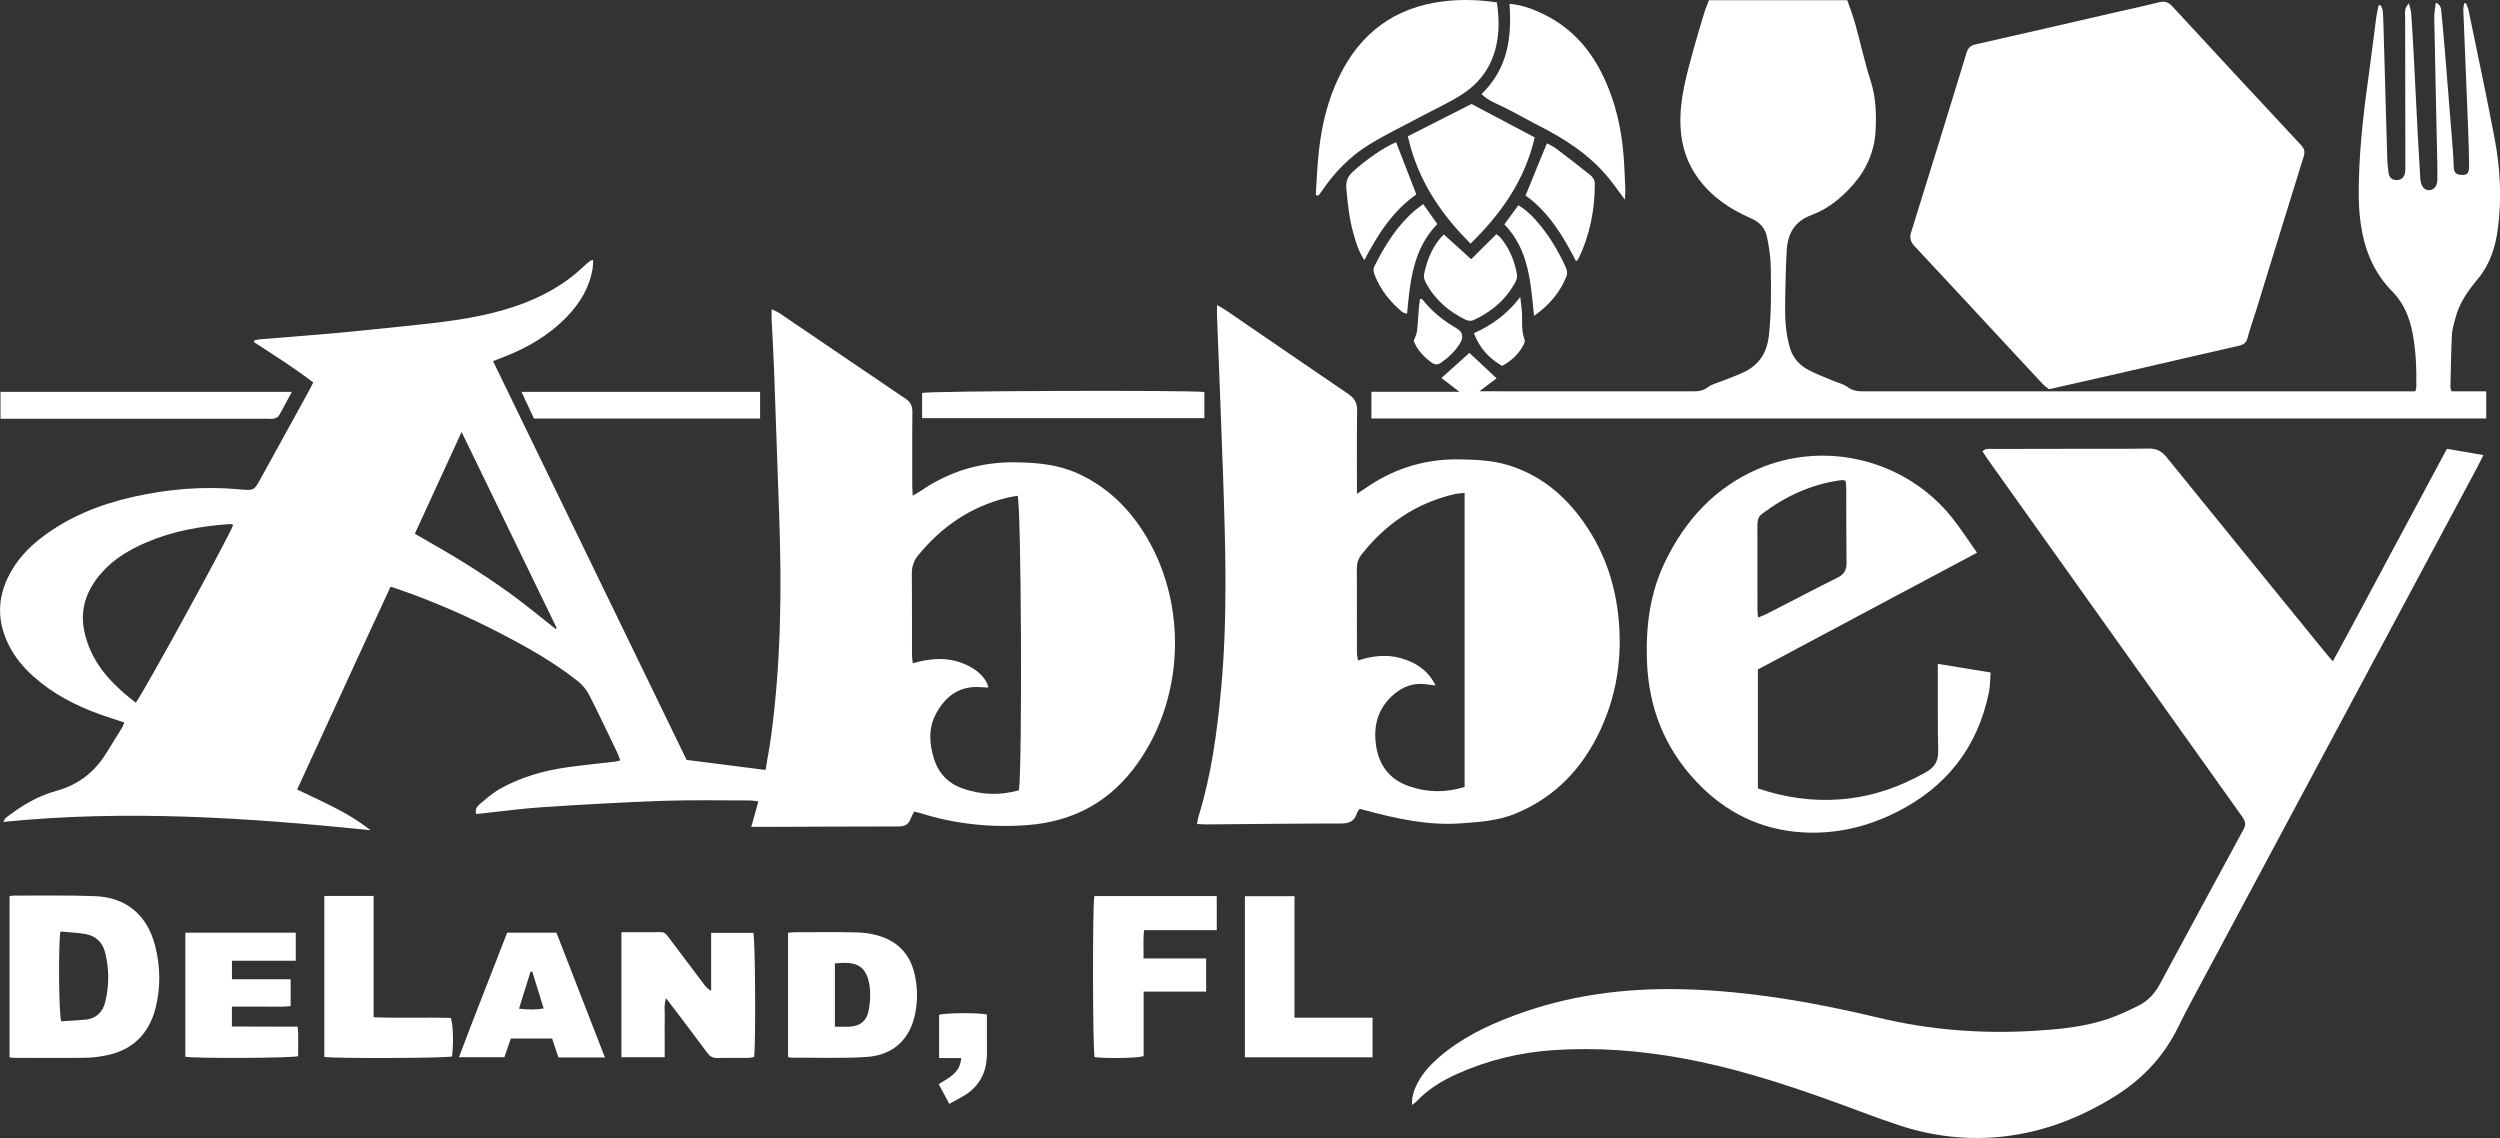 <svg xmlns="http://www.w3.org/2000/svg" viewBox="0 0 500 227.63"><rect x="0" y="0" width="500" height="227.63" fill="#333333" stroke="none"/><defs><style>.d{fill:#fff;}</style></defs><g id="a"></g><g id="b"><g id="c"><path class="d" d="M182.82,162.34c-.28,.57-.54,.98-.7,1.42-.41,1.12-1.16,1.53-2.36,1.53-9.01,0-18.01,.05-27.02,.09-.77,0-1.54,0-2.49,0l1.43-5.09c-.64-.08-1.2-.2-1.77-.2-5.8,0-11.61-.12-17.4,.08-8.03,.28-16.06,.75-24.08,1.27-3.98,.26-7.93,.81-11.9,1.23-.41,.04-.82,.09-1.28,.13-.31-.92,.18-1.53,.69-1.96,1.28-1.08,2.57-2.23,4.02-3.05,4.21-2.37,8.79-3.68,13.55-4.34,3.17-.44,6.36-.75,9.54-1.13,.28-.03,.56-.14,.99-.24-.19-.53-.31-.98-.51-1.39-1.89-3.92-3.73-7.86-5.71-11.73-.53-1.04-1.36-2.02-2.27-2.74-4.71-3.73-9.92-6.67-15.23-9.44-6.44-3.35-13.07-6.25-19.91-8.68-.68-.24-1.37-.46-2.29-.77-6.28,13.49-12.42,26.98-18.69,40.57,2.58,1.24,5.08,2.38,7.53,3.64,2.39,1.22,4.71,2.6,7.17,4.5-24.69-2.52-48.94-4.13-73.48-1.66,.22-.34,.32-.67,.55-.84,3.04-2.34,6.29-4.34,10.01-5.35,4.38-1.19,7.66-3.72,10.03-7.53,1.06-1.69,2.11-3.38,3.15-5.09,.18-.3,.28-.64,.47-1.07-1.68-.56-3.29-1.06-4.87-1.63-4.87-1.75-9.41-4.1-13.3-7.58-2-1.79-3.7-3.82-4.91-6.23-2.37-4.7-2.37-9.4,.06-14.08,1.53-2.95,3.73-5.34,6.34-7.36,5.46-4.22,11.7-6.72,18.37-8.23,7.06-1.6,14.2-2.19,21.43-1.52,2.84,.26,2.84,.23,4.17-2.19,3.24-5.87,6.47-11.75,9.7-17.62,.26-.47,.49-.95,.8-1.57-3.83-2.94-7.88-5.48-11.88-8.08l.14-.36c.39-.07,.78-.17,1.17-.2,4.94-.41,9.88-.76,14.81-1.21,5.59-.52,11.18-1.11,16.77-1.7,6.55-.69,13.08-1.54,19.36-3.67,5.16-1.74,9.85-4.28,13.81-8.08,.39-.38,.82-.71,1.25-1.05,.08-.06,.22-.05,.56-.11-.04,.6-.03,1.17-.12,1.72-.64,3.77-2.52,6.88-5.14,9.59-3.55,3.68-7.85,6.2-12.58,8.03-.67,.26-1.33,.53-2.19,.86,12.92,26.61,25.78,53.1,38.71,79.75,5.14,.66,10.33,1.32,15.79,2.01,.39-2.37,.81-4.6,1.12-6.85,2-14.85,2.13-29.76,1.58-44.7-.35-9.42-.64-18.85-.99-28.27-.12-3.38-.33-6.76-.49-10.14-.03-.64,0-1.28,0-2.19,.69,.35,1.19,.53,1.61,.82,8.4,5.7,16.79,11.42,25.2,17.1,1.01,.68,1.36,1.49,1.34,2.71-.07,4.9-.03,9.79-.03,14.69,0,.58,.05,1.16,.09,1.98,.69-.41,1.2-.68,1.68-1.01,5.66-3.87,11.89-5.74,18.77-5.67,4.33,.05,8.55,.41,12.56,2.23,5.46,2.47,9.64,6.35,12.89,11.32,9.42,14.41,8.61,34.5-1.91,47.97-5.34,6.84-12.42,10.37-20.99,11.03-7.31,.56-14.48-.18-21.48-2.39-.34-.11-.69-.16-1.23-.29Zm20.97-4.28c.69-5.3,.47-56.72-.27-58.91-.74,.14-1.51,.24-2.25,.43-7.18,1.8-12.95,5.76-17.61,11.45-.9,1.09-1.3,2.25-1.29,3.65,.04,5.5,.02,11,.03,16.5,0,.45,.1,.9,.16,1.47,2.98-.84,5.83-1.2,8.72-.41,3.31,.91,5.83,2.94,6.39,5.19-.05,.03-.1,.08-.15,.08-.42-.02-.84-.03-1.26-.07-4.2-.36-7.07,1.67-8.99,5.18-1.61,2.93-1.45,6.04-.47,9.15,.92,2.9,2.83,4.9,5.69,5.91,3.69,1.31,7.44,1.46,11.3,.38ZM27.15,140.54c1.5-1.86,19.22-34.25,19.48-35.56-.11-.05-.21-.13-.32-.14-.24-.02-.48-.02-.72,0-5.62,.42-11.13,1.4-16.34,3.65-3.3,1.42-6.36,3.21-8.79,5.91-3,3.33-4.52,7.18-3.64,11.65,1.26,6.35,5.4,10.71,10.34,14.49Zm55.82-33.79c3.41,1.99,6.74,3.83,9.95,5.84,3.17,1.99,6.3,4.06,9.33,6.26,3.04,2.21,5.92,4.61,8.87,6.94l.22-.18c-6.29-12.96-12.57-25.92-19.02-39.21-3.2,6.97-6.27,13.63-9.36,20.36Z"></path><path class="d" d="M282.41,221c-.09-1.83,.45-3.1,1.08-4.34,1.04-2.02,2.54-3.66,4.24-5.14,4.4-3.83,9.54-6.33,14.94-8.36,10.96-4.13,22.33-5.6,33.98-5.31,13.29,.34,26.27,2.64,39.18,5.72,10.08,2.41,20.39,3.22,30.78,2.61,5.02-.3,10.01-.74,14.81-2.34,2.16-.72,4.25-1.7,6.3-2.72,1.89-.93,3.27-2.47,4.27-4.33,5.57-10.31,11.12-20.63,16.72-30.92,.57-1.05,.31-1.72-.31-2.59-13.09-18.35-26.15-36.72-39.22-55.08-3.92-5.51-7.85-11.03-11.77-16.54-.31-.44-.59-.9-.91-1.39,.61-.67,1.37-.48,2.05-.48,5.32-.02,10.64-.02,15.96-.03,5.08,0,10.16,.03,15.23-.05,1.54-.02,2.58,.5,3.55,1.69,10.53,13.01,21.11,25.99,31.67,38.98,.45,.56,.93,1.1,1.6,1.88,3.96-7.18,7.67-14.26,11.46-21.3,3.78-7.01,7.52-14.04,11.36-21.2,2.43,.42,4.79,.82,7.3,1.25-.48,.95-.84,1.71-1.23,2.45-19.1,35.68-38.2,71.35-57.29,107.03-.85,1.6-1.7,3.2-2.48,4.83-2.87,5.94-7.21,10.54-12.79,13.99-6.76,4.19-14.03,7.04-21.96,7.96-7.25,.85-14.37,.03-21.28-2.27-4.98-1.65-9.87-3.6-14.82-5.35-9.28-3.29-18.66-6.24-28.38-8-8.54-1.55-17.14-2.21-25.8-1.62-6.68,.45-13.12,2.01-19.24,4.76-3,1.35-5.78,3.02-8.06,5.45-.19,.2-.44,.36-.91,.74Z"></path><path class="d" d="M271.39,98.76c1.08-.71,1.78-1.17,2.48-1.64,5.56-3.69,11.69-5.4,18.34-5.24,3.14,.07,6.28,.2,9.33,1.12,5.95,1.79,10.61,5.38,14.34,10.27,4.75,6.23,7.25,13.29,7.9,21.08,.7,8.54-.83,16.6-4.97,24.13-3.59,6.52-8.73,11.34-15.65,14.22-3.47,1.44-7.14,1.69-10.82,1.96-6.74,.51-13.21-.95-19.64-2.7-.23-.06-.46-.11-.78-.19-.19,.31-.45,.58-.55,.9-.48,1.57-1.51,2.03-3.14,2.03-9,0-18.01,.11-27.01,.18-.53,0-1.07-.05-1.82-.08,.13-.65,.2-1.17,.35-1.66,2.53-8.18,3.65-16.62,4.45-25.1,1.35-14.36,.9-28.74,.41-43.12-.36-10.51-.8-21.01-1.2-31.52-.03-.7,0-1.4,0-2.39,.75,.44,1.27,.7,1.75,1.03,8.18,5.59,16.34,11.21,24.53,16.78,1.21,.83,1.77,1.79,1.74,3.3-.08,4.83-.04,9.67-.04,14.51,0,.59,0,1.17,0,2.14Zm21.55-.19c-.77,.1-1.42,.12-2.05,.26-7.66,1.78-13.78,5.95-18.61,12.11-.62,.8-.91,1.65-.91,2.67,.02,5.68,0,11.36,.02,17.04,0,.44,.13,.88,.21,1.44,2.97-.95,5.82-1.27,8.7-.42,2.91,.86,5.3,2.37,6.82,5.43-.77-.1-1.24-.15-1.71-.22-2.13-.32-4.12,.13-5.85,1.38-3.43,2.48-4.86,5.93-4.44,10.1,.43,4.34,2.52,7.49,6.81,8.93,3.66,1.23,7.32,1.26,10.99,.1v-58.81Z"></path><path class="d" d="M409.79,77.82c-.27-.21-.71-.48-1.06-.84-1.83-1.93-3.63-3.89-5.44-5.83-6.78-7.3-13.55-14.62-20.36-21.9-.84-.9-1.06-1.65-.68-2.88,3.73-11.91,7.4-23.85,11.05-35.78,.3-.96,.73-1.47,1.79-1.71,9.65-2.17,19.29-4.41,28.93-6.63,2.59-.6,5.19-1.13,7.76-1.79,1.13-.29,1.88-.07,2.69,.81,8.56,9.28,17.15,18.54,25.76,27.77,.67,.72,.79,1.33,.51,2.25-3.21,10.31-6.38,20.63-9.56,30.94-.55,1.79-1.2,3.55-1.67,5.35-.25,.97-.77,1.35-1.7,1.56-7.47,1.7-14.93,3.44-22.4,5.16-4.76,1.09-9.53,2.16-14.29,3.25-.35,.08-.71,.16-1.33,.29Z"></path><path class="d" d="M274.28,83.66v-5.3h17.6l-3.59-2.76c2-1.8,3.81-3.42,5.59-5.02,1.7,1.59,3.48,3.25,5.44,5.08-1.05,.8-2.17,1.64-3.44,2.6h1.72c13.72,0,27.44,0,41.17,.01,1.06,0,1.94-.17,2.83-.85,.74-.57,1.75-.79,2.64-1.15,1.51-.61,3.06-1.13,4.52-1.83,3.08-1.47,4.64-3.89,5.02-7.37,.5-4.57,.45-9.14,.37-13.71-.03-2.02-.35-4.06-.77-6.05-.37-1.72-1.5-2.93-3.2-3.66-4.17-1.79-7.84-4.29-10.56-8-2.26-3.09-3.35-6.55-3.52-10.41-.23-5.41,1.27-10.46,2.66-15.56,.66-2.43,1.4-4.84,2.14-7.26,.24-.8,.59-1.57,.9-2.38h27.65c.54,1.57,1.16,3.13,1.6,4.74,1.05,3.76,1.85,7.59,3.05,11.29,1.09,3.35,1.2,6.78,1.01,10.17-.23,4.05-1.83,7.72-4.58,10.8-2.28,2.56-4.95,4.75-8.14,5.93-3.56,1.32-4.88,3.81-5.06,7.27-.1,1.86-.16,3.72-.21,5.57-.05,1.57-.06,3.14-.09,4.71-.06,3.13,.07,6.24,1.03,9.27,.63,1.98,1.96,3.33,3.72,4.25,1.55,.81,3.2,1.41,4.8,2.09,1,.42,2.12,.67,2.97,1.3,1.02,.76,2.07,.84,3.23,.84,19.46,0,38.93,0,58.39,0,16.56,0,33.13,0,49.69,0h2.2c.09-.35,.2-.57,.2-.79,.05-3.63-.05-7.25-.74-10.83-.6-3.15-1.79-6.07-4.06-8.36-3.23-3.26-5.09-7.2-5.98-11.58-.52-2.59-.74-5.27-.74-7.92,0-7.56,.8-15.08,1.85-22.56,.59-4.25,1.1-8.51,1.66-12.76,.11-.81,.31-1.61,.48-2.41l.37-.03c.15,.33,.39,.65,.43,.99,.1,.9,.13,1.81,.15,2.71,.25,8.88,.49,17.76,.76,26.64,.03,1.08,.11,2.17,.27,3.25,.13,.87,.67,1.4,1.62,1.39,.94,0,1.53-.5,1.69-1.55,.08-.53,.05-1.08,.05-1.63-.02-9.73-.04-19.47-.04-29.2,0-.93-.28-1.95,.75-2.96,.18,.78,.41,1.37,.46,1.98,.2,2.83,.36,5.67,.51,8.5,.28,5.37,.54,10.74,.82,16.11,.14,2.72,.31,5.43,.47,8.14,.02,.3,.03,.61,.09,.9,.23,1.17,.85,1.77,1.76,1.73,.84-.04,1.54-.77,1.57-1.91,.05-2.05-.02-4.11-.06-6.16-.18-8.82-.39-17.65-.55-26.47-.02-.93,.19-1.87,.31-2.96,1.07,.47,1.04,1.26,1.11,1.91,.27,2.64,.5,5.29,.72,7.94,.46,5.6,.91,11.2,1.35,16.8,.16,2.05,.35,4.1,.4,6.15,.04,1.35,.58,1.66,1.83,1.66,.91,0,1.26-.46,1.25-1.82-.03-2.66-.11-5.32-.22-7.97-.31-7.73-.64-15.46-.94-23.19-.02-.44,.1-.89,.16-1.33l.37-.06c.17,.46,.41,.92,.51,1.4,1.76,8.57,3.61,17.13,5.23,25.74,1.12,5.96,1.45,11.99,.63,18.05-.49,3.65-1.57,7.06-3.98,9.96-1.98,2.38-3.78,4.88-4.53,7.96-.26,1.05-.62,2.11-.67,3.18-.17,3.5-.22,7-.3,10.51,0,.22,.11,.45,.21,.85h6.95v5.43h-222.94Z"></path><path class="d" d="M351.6,157.69c5.37,1.81,10.77,2.6,16.32,2.19,6.19-.45,11.91-2.4,17.3-5.46,1.73-.98,2.46-2.22,2.42-4.23-.12-5.13-.06-10.27-.08-15.41,0-.59,0-1.19,0-2.01,3.58,.58,6.94,1.13,10.56,1.73-.11,1.4-.08,2.73-.34,3.99-2.27,11.03-8.54,18.99-18.6,24-5.9,2.94-12.13,4.39-18.74,3.98-8.42-.53-15.43-4.04-21.19-10.16-6.37-6.77-9.52-14.82-9.86-24.08-.25-6.93,.59-13.64,3.65-19.93,4.01-8.25,9.9-14.72,18.42-18.45,13.58-5.93,29.7-1.9,38.95,9.69,1.72,2.16,3.22,4.5,4.99,7-14.76,7.86-29.28,15.6-43.82,23.35v23.79Zm17.54-61.45c-.29-.16-.34-.22-.39-.22-.24,0-.48,0-.72,.04-5.83,.82-10.97,3.2-15.64,6.73-.85,.64-.91,1.47-.91,2.41,.02,5.56,0,11.12,.01,16.68,0,.47,.06,.93,.11,1.64,.68-.29,1.24-.48,1.75-.74,4.73-2.42,9.43-4.9,14.19-7.27,1.34-.67,1.79-1.57,1.77-3.01-.07-4.96-.04-9.91-.06-14.87,0-.47-.08-.94-.11-1.39Z"></path><path class="d" d="M1.9,179.27c.29-.07,.46-.15,.63-.15,5.5,.02,11-.1,16.49,.11,6.21,.24,10.36,3.75,11.96,9.75,1.11,4.17,1.18,8.41,.15,12.56-1.25,5.01-4.41,8.38-9.62,9.48-1.41,.3-2.87,.51-4.3,.53-4.71,.07-9.42,.03-14.14,.02-.35,0-.7-.05-1.16-.09v-32.2Zm10.18,7.04c-.44,2.79-.31,16.56,.16,17.96,1.57-.11,3.19-.19,4.8-.34,2.21-.2,3.55-1.56,4.03-3.6,.78-3.27,.78-6.59-.05-9.86-.5-1.98-1.85-3.28-3.86-3.65-1.64-.3-3.33-.35-5.08-.52Z"></path><path class="d" d="M263.15,39c.22-3.12,.31-6.25,.69-9.35,.6-4.99,1.79-9.85,4.02-14.39,4.24-8.68,11.07-13.77,20.73-14.98,3.61-.45,7.21-.34,10.78,.2,1.27,8.11-.94,14.41-6.74,18.25-2.6,1.72-5.49,3-8.25,4.48-3.5,1.88-7.1,3.6-10.49,5.67-3.91,2.38-7.05,5.64-9.61,9.45-.19,.28-.42,.54-.63,.81l-.49-.14Z"></path><path class="d" d="M124.27,186.44c2.76,0,5.35,.02,7.95-.01,.73,0,1.05,.45,1.42,.94,2.39,3.19,4.79,6.37,7.2,9.55,.35,.46,.73,.9,1.39,1.25v-11.6h8.44c.37,1.26,.51,21.25,.16,24.82-.36,.06-.76,.18-1.15,.18-2.05,.02-4.11-.03-6.16,.03-.95,.03-1.54-.3-2.1-1.07-2.39-3.26-4.86-6.47-7.3-9.7-.25-.33-.5-.65-.91-1.18-.48,1.44-.21,2.67-.26,3.88-.05,1.33-.01,2.66-.01,3.99v3.92h-8.65v-24.99Z"></path><path class="d" d="M157.61,211.33v-24.77c.48-.04,.88-.11,1.28-.11,4.17,0,8.33-.07,12.49,.03,1.55,.04,3.14,.28,4.61,.75,3.67,1.16,5.99,3.68,6.9,7.47,.63,2.63,.67,5.28,.17,7.9-.99,5.23-4.41,8.47-9.82,8.8-5.05,.31-10.13,.11-15.2,.13-.11,0-.21-.09-.45-.19Zm9.37-5.99c1.01,0,1.9,.03,2.79,0,2.27-.08,3.62-1.17,4-3.42,.22-1.3,.34-2.65,.23-3.96-.38-4.55-2.44-5.58-5.91-5.36-.35,.02-.69,.05-1.11,.08v12.66Z"></path><path class="d" d="M296.31,18.81c5.21-5.02,6.09-11.28,5.59-18.05,2.64,.24,4.86,1.12,7.01,2.18,5.73,2.83,9.57,7.43,12.14,13.17,2.04,4.56,3.16,9.37,3.61,14.33,.22,2.46,.29,4.94,.4,7.41,.03,.57-.05,1.15-.09,2.07-1.21-1.62-2.16-2.99-3.21-4.27-3.86-4.74-8.87-7.93-14.25-10.65-2.42-1.22-4.75-2.61-7.19-3.78-1.36-.65-2.76-1.17-4.02-2.4Z"></path><path class="d" d="M228.73,198.32v12.91c-1.42,.41-7.41,.5-9.81,.19-.38-1.37-.44-30.25-.05-32.21h24.48v6.81h-14.53c-.23,1.91-.07,3.68-.11,5.67h12.52v6.63h-12.5Z"></path><path class="d" d="M64.86,179.19h9.86v24.26c5.27,.21,10.37-.02,15.44,.13,.47,1.28,.58,5.07,.25,7.71-1.27,.35-23.34,.44-25.55,.09v-32.19Z"></path><path class="d" d="M258.89,203.54h15.62v7.92h-25.53v-32.22h9.92v24.3Z"></path><path class="d" d="M59.15,186.55v5.6h-12.76v3.7h11.74v5.38c-1.94,.2-3.91,.07-5.87,.09-1.92,.02-3.84,0-5.88,0v3.98c4.31,.05,8.63,0,13.15,.04,.23,2.02,.06,3.98,.1,5.9-1.42,.39-20.36,.48-22.56,.11v-24.81h22.07Z"></path><path class="d" d="M120.99,211.49h-9.3c-.43-1.28-.84-2.52-1.27-3.79h-8.26c-.43,1.26-.84,2.45-1.28,3.74h-9.09c3.15-8.36,6.42-16.56,9.64-24.9h9.86c3.19,8.22,6.4,16.47,9.69,24.94Zm-17.19-9.75c1.75,.18,3.26,.26,4.93-.06-.8-2.59-1.54-4.98-2.28-7.36l-.35,.03c-.74,2.38-1.48,4.77-2.3,7.39Z"></path><path class="d" d="M281.57,27.25c4.37-2.21,8.55-4.33,12.73-6.45,4.07,2.15,8.25,4.37,12.64,6.68-1.91,8.37-6.58,15.15-12.83,21.24-6.12-6.09-10.65-12.94-12.54-21.47Z"></path><path class="d" d="M58.37,78.37c-.96,1.77-1.75,3.32-2.63,4.81-.17,.29-.65,.45-1.02,.55-.34,.09-.72,.02-1.08,.02-17.21,0-34.42,0-51.62,0H.1v-5.38H58.37Z"></path><path class="d" d="M184.42,83.64v-5.05c1.33-.42,52.96-.59,56.45-.19v5.23h-56.45Z"></path><path class="d" d="M152.01,83.7h-45.22l-2.49-5.33h47.72v5.33Z"></path><path class="d" d="M288.76,46.89c1.88,1.7,3.57,3.24,5.47,4.95,1.58-1.57,3.27-3.24,5.05-5.01,.27,.23,.61,.44,.86,.74,1.72,2.1,2.74,4.52,3.23,7.17,.09,.49,.01,1.1-.22,1.54-1.89,3.61-4.85,6.1-8.51,7.77-.41,.19-1.08,.11-1.51-.1-3.39-1.64-6.14-4.01-7.94-7.37-.27-.5-.49-1.17-.39-1.7,.63-3.05,1.8-5.85,3.96-8Z"></path><path class="d" d="M283.26,38.89c-4.65,3.25-7.67,7.93-10.39,13.14-1.12-1.68-1.6-3.34-2.08-4.97-.91-3.07-1.26-6.25-1.53-9.44-.11-1.3,.27-2.3,1.24-3.21,2.42-2.27,6.26-4.96,8.72-5.97,1.32,3.4,2.64,6.8,4.04,10.44Z"></path><path class="d" d="M315.2,52.22c-2.63-5.11-5.5-9.84-10.09-13.12,1.43-3.5,2.81-6.87,4.27-10.44,.59,.33,1.24,.6,1.8,1.02,2.35,1.78,4.7,3.57,6.99,5.43,.41,.33,.79,.99,.79,1.5,.02,5.31-.97,10.42-3.32,15.22-.05,.09-.16,.15-.42,.4Z"></path><path class="d" d="M189.86,220.78c-.75-1.41-1.42-2.65-2.12-3.96,2.09-1.29,4.29-2.25,4.5-5.21h-4.42v-8.65c1.39-.39,7.49-.45,9.56-.07,0,1.63,0,3.3,0,4.98,0,1.21,.05,2.42-.02,3.62-.18,3.15-1.51,5.69-4.21,7.42-1,.64-2.07,1.18-3.29,1.86Z"></path><path class="d" d="M284.64,40.82c1.01,1.43,1.88,2.66,2.82,3.99-4.85,4.98-5.43,11.39-6.05,17.94-.36-.13-.72-.16-.96-.35-2.4-2-4.31-4.38-5.48-7.31-.25-.64-.41-1.2-.06-1.89,2.1-4.18,4.53-8.11,8.15-11.18,.45-.38,.95-.72,1.57-1.19Z"></path><path class="d" d="M300.88,44.87c.97-1.34,1.86-2.55,2.79-3.82,1.86,1.11,3.24,2.61,4.52,4.2,2.02,2.5,3.62,5.27,4.95,8.19,.23,.5,.38,1.22,.2,1.69-1.27,3.28-3.43,5.87-6.54,8.05-.67-6.64-.98-13.18-5.92-18.31Z"></path><path class="d" d="M300.41,73.18c-2.66-1.54-4.51-3.62-5.63-6.54,3.65-1.65,6.7-3.84,9.27-7.25,.13,1.09,.22,1.78,.29,2.48,.22,2.02-.19,4.09,.58,6.08,.12,.31-.1,.81-.29,1.16-.94,1.74-2.33,3.05-4.23,4.08Z"></path><path class="d" d="M282.75,68.16c.28-.79,.58-1.34,.65-1.92,.18-1.49,.24-3,.36-4.5,.05-.65,.15-1.29,.23-1.92,.23,0,.39-.04,.43,0,1.89,2.4,4.19,4.29,6.84,5.81,1.3,.74,1.51,1.77,.75,3.02-.95,1.57-2.26,2.8-3.75,3.86-.7,.5-1.28,.48-1.97-.01-1.64-1.2-2.93-2.66-3.55-4.35Z"></path></g></g></svg>